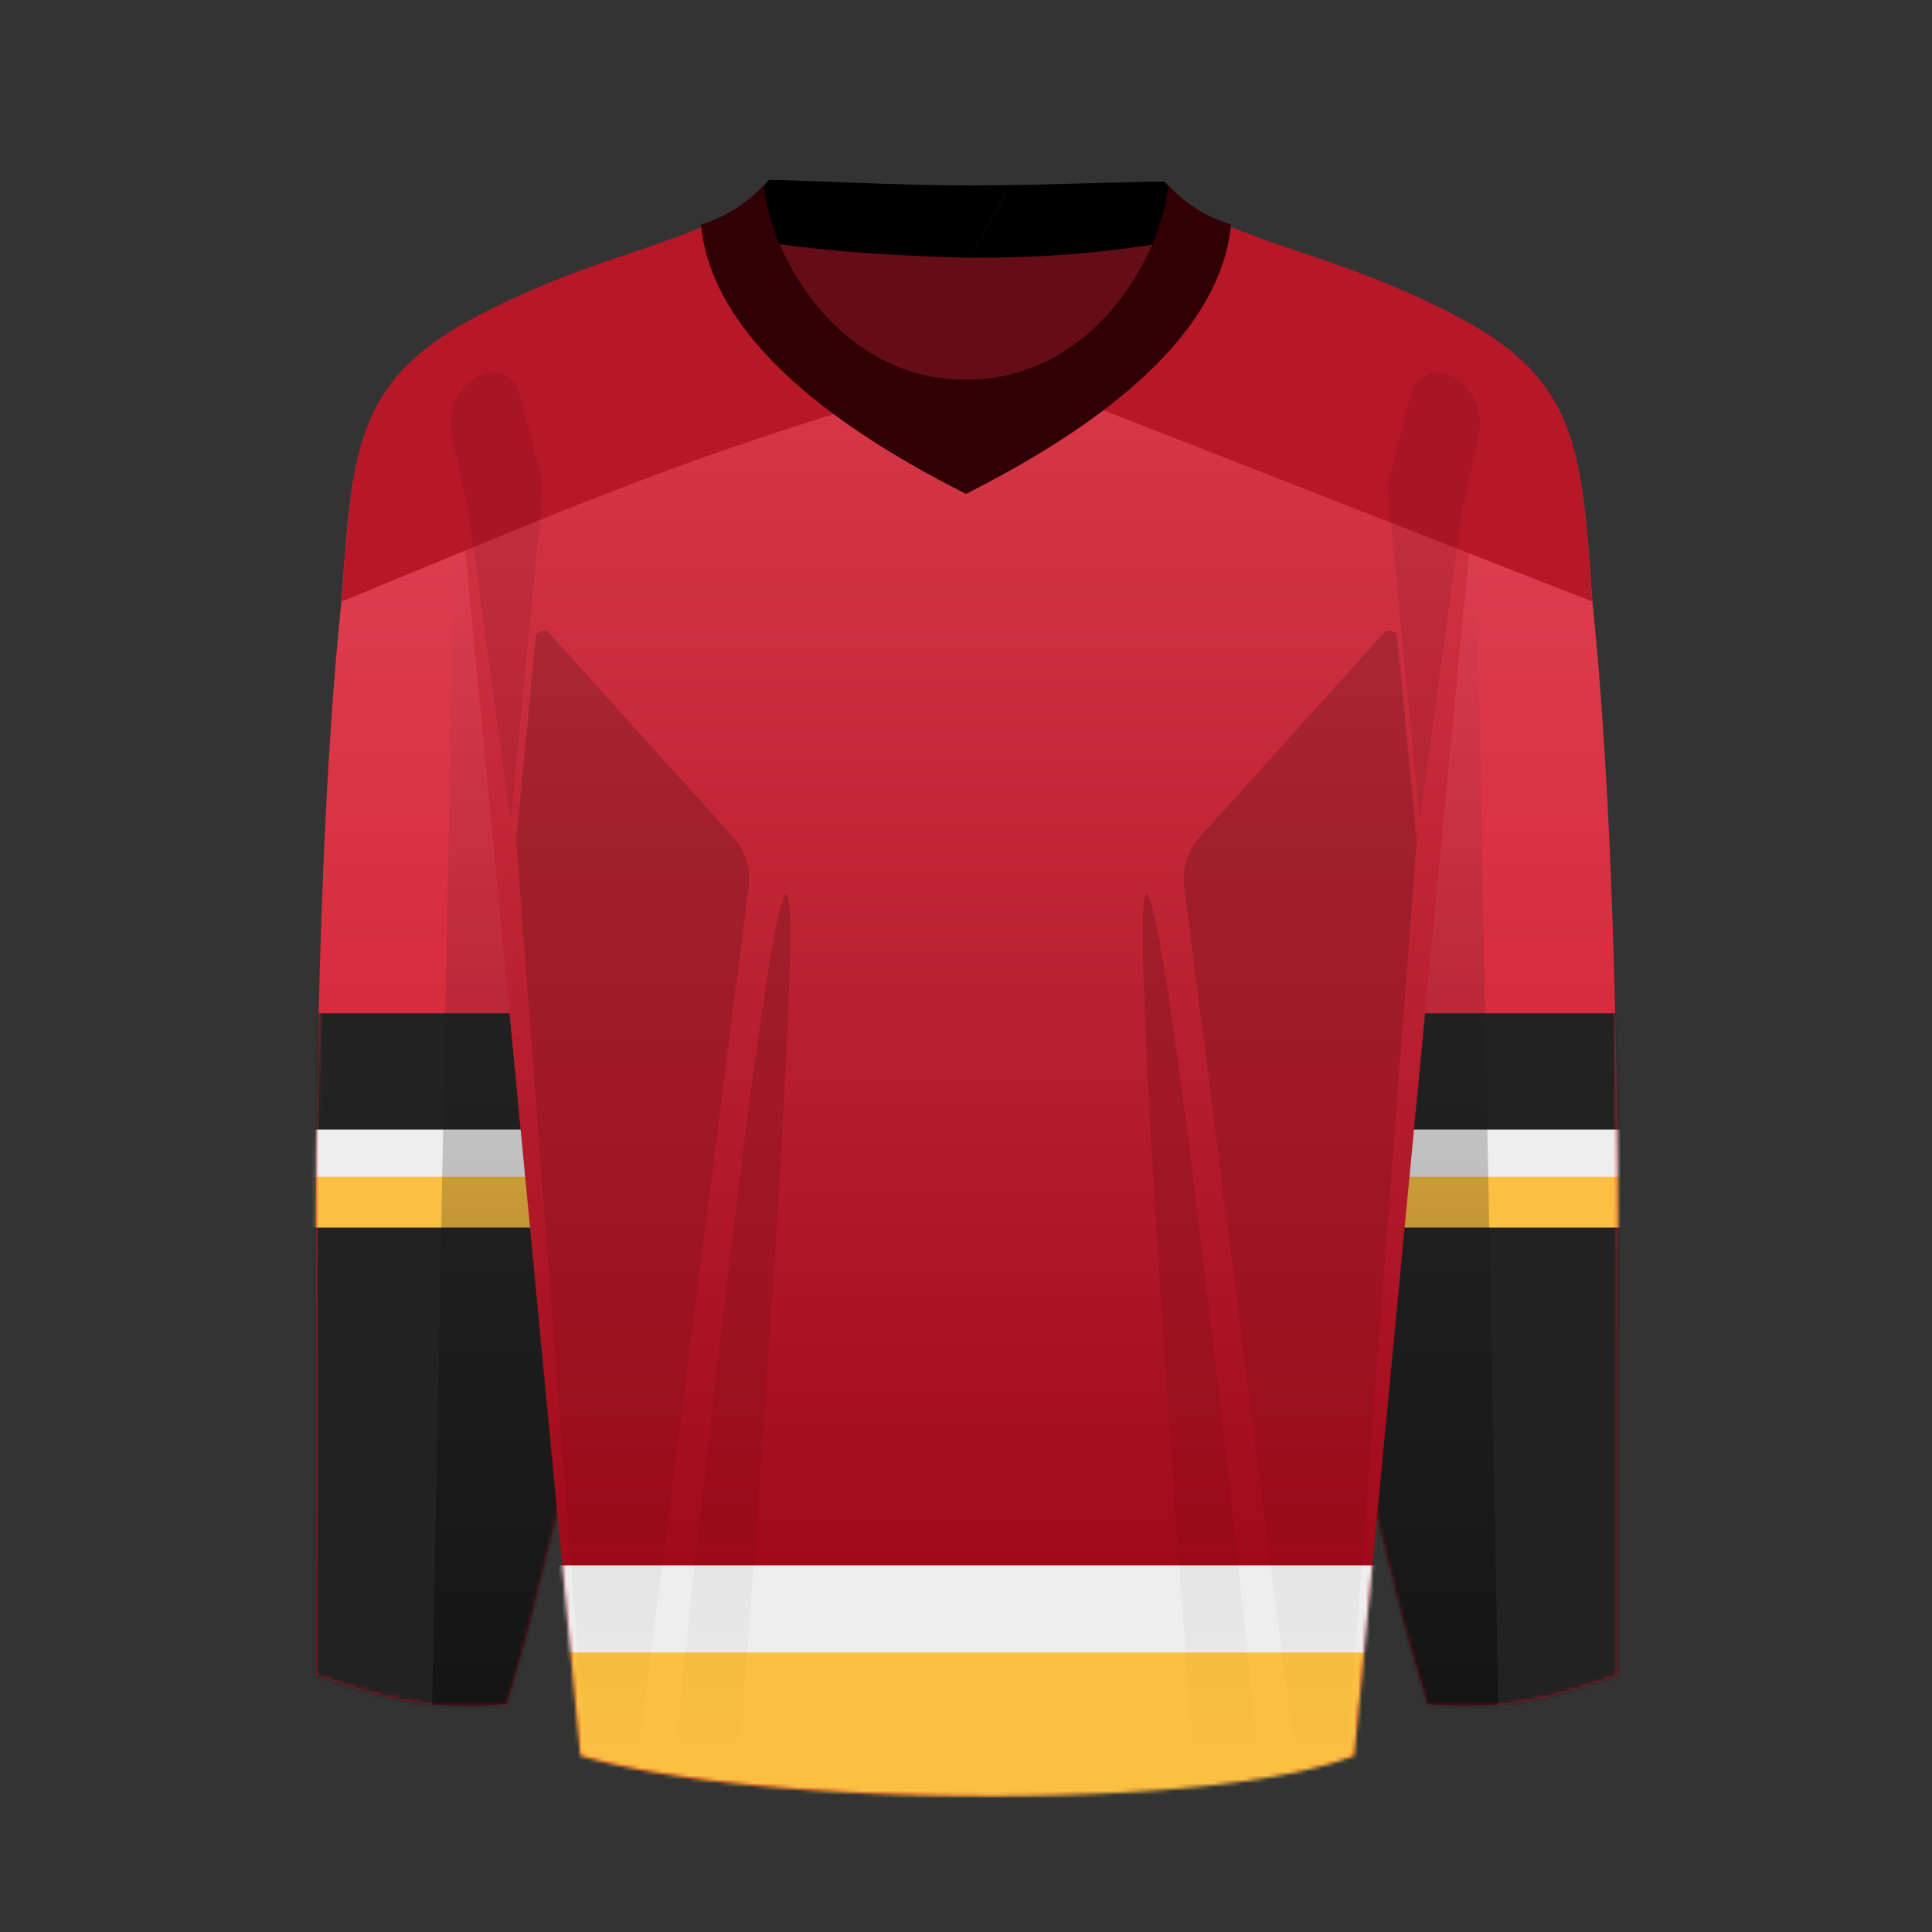 <svg xmlns="http://www.w3.org/2000/svg" width="500" height="500" fill="none" viewBox="0 0 500 500"><rect x="0" y="0" width="500" height="500" fill="#333333" stroke="none"/><g clip-path="url(#clip0_2621_8269)"><path fill="url(#paint0_linear_2621_8269)" d="m88.74 150.5-.44 5.77c-3.86 36.98-6.52 93.67-6.52 169.96v107.24c5.69 2.21 19.55 6.83 29.41 7.6 9.88.75 17.4.3 19.93 0 3.33-10.45 7.98-27.62 13.67-52.3.32-27.52-1.7-90.44-7.02-141.3-5.32-50.87-13.6-116.1-17.09-142.36l-6.76 2.95-3.22-17.6c-18.58 14.3-19.86 31.7-21.96 60.04Z"/><path fill="url(#paint1_linear_2621_8269)" d="m411.73 150.5.42 5.6c3.88 36.99 6.55 93.73 6.55 170.13v107.24c-5.7 2.21-19.55 6.83-29.42 7.6-9.87.75-17.4.3-19.93 0-3.32-10.45-8.5-29.18-14.2-53.85-.3-27.53 2.24-88.89 7.56-139.76 5.31-50.86 13.6-116.1 17.08-142.35l6.86 3 3.22-17.57c18.48 14.3 19.76 31.67 21.86 59.96Z"/><mask id="mask0_2621_8269" width="338" height="352" x="81" y="90" maskUnits="userSpaceOnUse" style="mask-type:alpha"><path fill="url(#paint2_linear_2621_8269)" d="m88.74 150.5-.44 5.77c-3.86 36.98-6.52 93.67-6.52 169.96v107.24c5.69 2.21 19.55 6.83 29.41 7.6 9.88.75 17.4.3 19.93 0 3.33-10.45 7.98-27.62 13.67-52.3.32-27.52-1.7-90.44-7.02-141.3-5.32-50.87-13.6-116.1-17.09-142.36l-6.76 2.95-3.22-17.6c-18.58 14.3-19.86 31.7-21.96 60.04Z"/><path fill="url(#paint3_linear_2621_8269)" d="m411.73 150.5.42 5.6c3.88 36.99 6.55 93.73 6.55 170.13v107.24c-5.7 2.21-19.55 6.83-29.42 7.6-9.87.75-17.4.3-19.93 0-3.32-10.45-8.5-29.18-14.2-53.85-.3-27.53 2.24-88.89 7.56-139.76 5.31-50.86 13.6-116.1 17.08-142.35l6.86 3 3.22-17.57c18.48 14.3 19.76 31.67 21.86 59.96Z"/></mask><g mask="url(#mask0_2621_8269)"><path fill="#222" d="M46.99 262.25h378.76v203.01H46.99z"/><path fill="#EEE" d="M46.99 292.32h378.76v13.16H46.99z"/><path fill="#FBC042" d="M46.99 304.54h378.76v13.16H46.99z"/></g><path fill="url(#paint4_linear_2621_8269)" fill-opacity=".4" d="m111.83 441.18 5.7-298 25.62 5.7 15.75 185.38s-19.67 77.16-21.14 83.44c-1.46 6.29-6.59 23.25-6.59 23.25s-3.95.56-9.22.56c-5.28 0-10.12-.33-10.12-.33Z"/><path fill="url(#paint5_linear_2621_8269)" fill-opacity=".4" d="m387.78 441.18-5.7-298-25.62 5.7-18.98 186.96 18.72 56.5s4.73 18.44 6.28 24.83c1.55 6.39 6.88 23.87 6.88 23.87s4.35.43 9.31.43c4.97 0 9.1-.3 9.1-.3Z"/><path fill="url(#paint6_linear_2621_8269)" d="m120.47 143.8.08-.03 29.67 310.61c32.58 10.43 100.12 10.43 100.12 10.43s70.15 0 100.12-10.43l29.68-310.7 9.73-53.14a81.63 81.63 0 0 0-11.3-7.22c-16.21-8.72-30.27-13.46-42.19-17.49C323.36 61.43 312.9 57.91 305 51c-1.07-.94-2.3.14-3.48 1.18-1.22 1.07-2.4 2.1-3.3.83l-1.38 2.9-3.03-.9h-89.77l-.73.24-1.06-2.24c-.9 1.28-2.08.24-3.3-.83-1.18-1.04-2.4-2.12-3.48-1.18-7.9 6.9-18.36 10.44-31.38 14.83-11.92 4.03-25.98 8.77-42.18 17.49a81.8 81.8 0 0 0-11.21 7.14l9.77 53.34Z"/><mask id="mask1_2621_8269" width="280" height="415" x="110" y="50" maskUnits="userSpaceOnUse" style="mask-type:alpha"><path fill="url(#paint7_linear_2621_8269)" fill-rule="evenodd" d="m120.47 143.8.08-.03 29.67 310.61c35.59 10.43 100.12 10.43 100.12 10.43s70.22 1.32 100.12-10.43l29.68-310.7 9.73-53.14a81.69 81.69 0 0 0-11.3-7.22c-16.21-8.72-30.27-13.46-42.19-17.49C323.36 61.43 312.9 57.91 305 51c-1.07-.94-2.3.14-3.48 1.18-1.22 1.08-2.4 2.1-3.3.83l-2.15 4.52-14.45-4.33H217.1l-12.8 4.13-2.04-4.32c-.9 1.28-2.08.25-3.3-.83-1.18-1.04-2.4-2.12-3.48-1.18-7.9 6.9-18.36 10.44-31.38 14.83-11.92 4.03-25.98 8.77-42.18 17.49a81.8 81.8 0 0 0-11.21 7.15l9.77 53.33Zm104.1-43.69 1.17 2.5-6.25 2.44 13.98 4.2-8.9-9.14Zm41.32 9.53 15.18-4.55-6.34-2.48 1.6-3.4-10.44 10.43Z" clip-rule="evenodd"/></mask><g mask="url(#mask1_2621_8269)"><path fill="#EEE" d="M46.99 405.11h378.76v24.44H46.99z"/><path fill="#FBC042" d="M46.99 427.66h378.76v37.59H46.99z"/></g><path fill="#B71828" d="M121.98 82.64c-29.35 15.79-30.7 33.94-33.15 67.14l-.44 5.89c51-20.84 82.31-35.02 137.6-51.59 10.17-.25 19.23-2.47 29.18-2.3 3.28.06 6.69.6 10.15 1.15 3.78.6 7.64 1.2 11.46 1.2 1.15 0 2.3-.02 3.47-.05l131.84 51.59a2683 2683 0 0 1-.44-5.9c-2.46-33.19-3.8-51.34-33.15-67.13-16.2-8.7-30.25-13.45-42.16-17.47-13.02-4.4-23.8-7.94-31.7-14.84-1.07-.94-1.96.16-3.14 1.2-1.22 1.07-2.4 2.1-3.3.83l-3.18 6.7h-89.56l-3.18-6.7c-.9 1.27-2.08.24-3.3-.83-1.18-1.04-2.4-2.12-3.48-1.18-7.9 6.9-18.35 10.43-31.36 14.82-11.91 4.02-25.96 8.76-42.16 17.47Z"/><g opacity=".42"><path fill="#000" fill-opacity=".2" d="M134.41 101.44c-4.5-11.46-20.78-1.72-17.41 11.46l4.5 21.2 10.66 78.5 8.43-87.1-6.18-24.06Z"/><path fill="url(#paint8_linear_2621_8269)" fill-opacity=".4" d="m189.76 216.65-47.63-52.78a2 2 0 0 0-3.48 1.15l-5.03 52.07c-.03.34-.03.69 0 1.03l17.99 236.99c5.11 1.33 7.86 2.1 13.03 2.9l29.13-228.6c.59-4.63-.88-9.3-4-12.76Z"/><path fill="url(#paint9_linear_2621_8269)" fill-opacity=".4" d="m310.47 216.65 47.63-52.78a2 2 0 0 1 3.48 1.15l5.03 52.07c.03.34.03.69 0 1.03l-17.99 236.99c-5.11 1.33-7.86 2.1-13.03 2.9l-29.12-228.6c-.6-4.63.87-9.3 4-12.76Z"/><path fill="#000" fill-opacity=".2" d="M365.2 101.44c4.5-11.46 20.78-1.72 17.41 11.46l-4.5 21.2-10.66 78.5-8.43-87.1 6.18-24.06Z"/><path fill="url(#paint10_linear_2621_8269)" fill-opacity=".4" d="M203.13 231.64c-5.32 8.35-21.81 156.76-29.1 228.25l16.78 1.92c6.01-78.45 17.63-238.52 12.32-230.17Z"/><path fill="url(#paint11_linear_2621_8269)" fill-opacity=".4" d="M297.1 231.64c5.32 8.35 21.82 156.76 29.1 228.25l-16.78 1.92c-6-78.45-17.63-238.52-12.31-230.17Z"/></g><path fill="#000" fill-opacity=".45" d="M262.64 114.66h-25.62l-49.05-50.28 29.12-9.4h64.53l31.35 9.4-50.33 50.28Z"/><path fill="#000" d="M199.05 46.55c6.55 0 33.1 1.46 51.89 1.42l9.3 2.23-9.3 16.53c-18-.5-35.48-1.48-51.9-3.93-3.67-4.33-4.41-12.02 0-16.25Z"/><path fill="#000" d="M301.33 46.99c-10 0-31.61 1.02-50.4.98l9.31 2.23-9.3 16.53c17.4 0 32.8-.99 50.4-3.93 3.67-4.33 4.41-11.58 0-15.81Z"/><path fill="#300005" d="M197.66 47.93c1.7 18.3 19.43 50.34 52.34 50.34v29.55c-39.78-20.07-66.04-43.35-68.6-69.7a36.54 36.54 0 0 0 16.26-10.2Z"/><path fill="#300005" d="M302.34 47.93c-1.7 18.3-19.43 50.34-52.34 50.34v29.55c39.78-20.07 66.04-43.35 68.6-69.7a36.53 36.53 0 0 1-16.26-10.2Z"/></g><defs><linearGradient id="paint0_linear_2621_8269" x1="386.92" x2="386.92" y1="90.54" y2="441.48" gradientUnits="userSpaceOnUse"><stop stop-color="#DD4555"/><stop offset="1" stop-color="#D11124"/></linearGradient><linearGradient id="paint1_linear_2621_8269" x1="386.92" x2="386.92" y1="90.54" y2="441.48" gradientUnits="userSpaceOnUse"><stop stop-color="#DD4555"/><stop offset="1" stop-color="#D11124"/></linearGradient><linearGradient id="paint2_linear_2621_8269" x1="386.92" x2="386.92" y1="90.54" y2="441.48" gradientUnits="userSpaceOnUse"><stop stop-color="#DD4555"/><stop offset="1" stop-color="#D11124"/></linearGradient><linearGradient id="paint3_linear_2621_8269" x1="386.92" x2="386.92" y1="90.54" y2="441.48" gradientUnits="userSpaceOnUse"><stop stop-color="#DD4555"/><stop offset="1" stop-color="#D11124"/></linearGradient><linearGradient id="paint4_linear_2621_8269" x1="362.63" x2="362.63" y1="143.19" y2="441.18" gradientUnits="userSpaceOnUse"><stop stop-color="#292929" stop-opacity="0"/><stop offset="1"/></linearGradient><linearGradient id="paint5_linear_2621_8269" x1="362.63" x2="362.63" y1="143.19" y2="441.18" gradientUnits="userSpaceOnUse"><stop stop-color="#292929" stop-opacity="0"/><stop offset="1"/></linearGradient><linearGradient id="paint6_linear_2621_8269" x1="250.28" x2="250.28" y1="50.64" y2="464.81" gradientUnits="userSpaceOnUse"><stop stop-color="#E03F4F"/><stop offset="1" stop-color="#950110"/></linearGradient><linearGradient id="paint7_linear_2621_8269" x1="250.28" x2="250.28" y1="50.64" y2="464.86" gradientUnits="userSpaceOnUse"><stop stop-color="#C82233"/><stop offset="1" stop-color="#91000F"/></linearGradient><linearGradient id="paint8_linear_2621_8269" x1="312.01" x2="312.01" y1="223.21" y2="457.75" gradientUnits="userSpaceOnUse"><stop/><stop offset="1" stop-opacity="0"/></linearGradient><linearGradient id="paint9_linear_2621_8269" x1="312.01" x2="312.01" y1="223.21" y2="457.75" gradientUnits="userSpaceOnUse"><stop/><stop offset="1" stop-opacity="0"/></linearGradient><linearGradient id="paint10_linear_2621_8269" x1="312.01" x2="312.01" y1="223.21" y2="457.75" gradientUnits="userSpaceOnUse"><stop/><stop offset="1" stop-opacity="0"/></linearGradient><linearGradient id="paint11_linear_2621_8269" x1="312.01" x2="312.01" y1="223.21" y2="457.75" gradientUnits="userSpaceOnUse"><stop/><stop offset="1" stop-opacity="0"/></linearGradient><clipPath id="clip0_2621_8269"><path fill="#fff" d="M0 .5h500v500H0z"/></clipPath></defs></svg>
